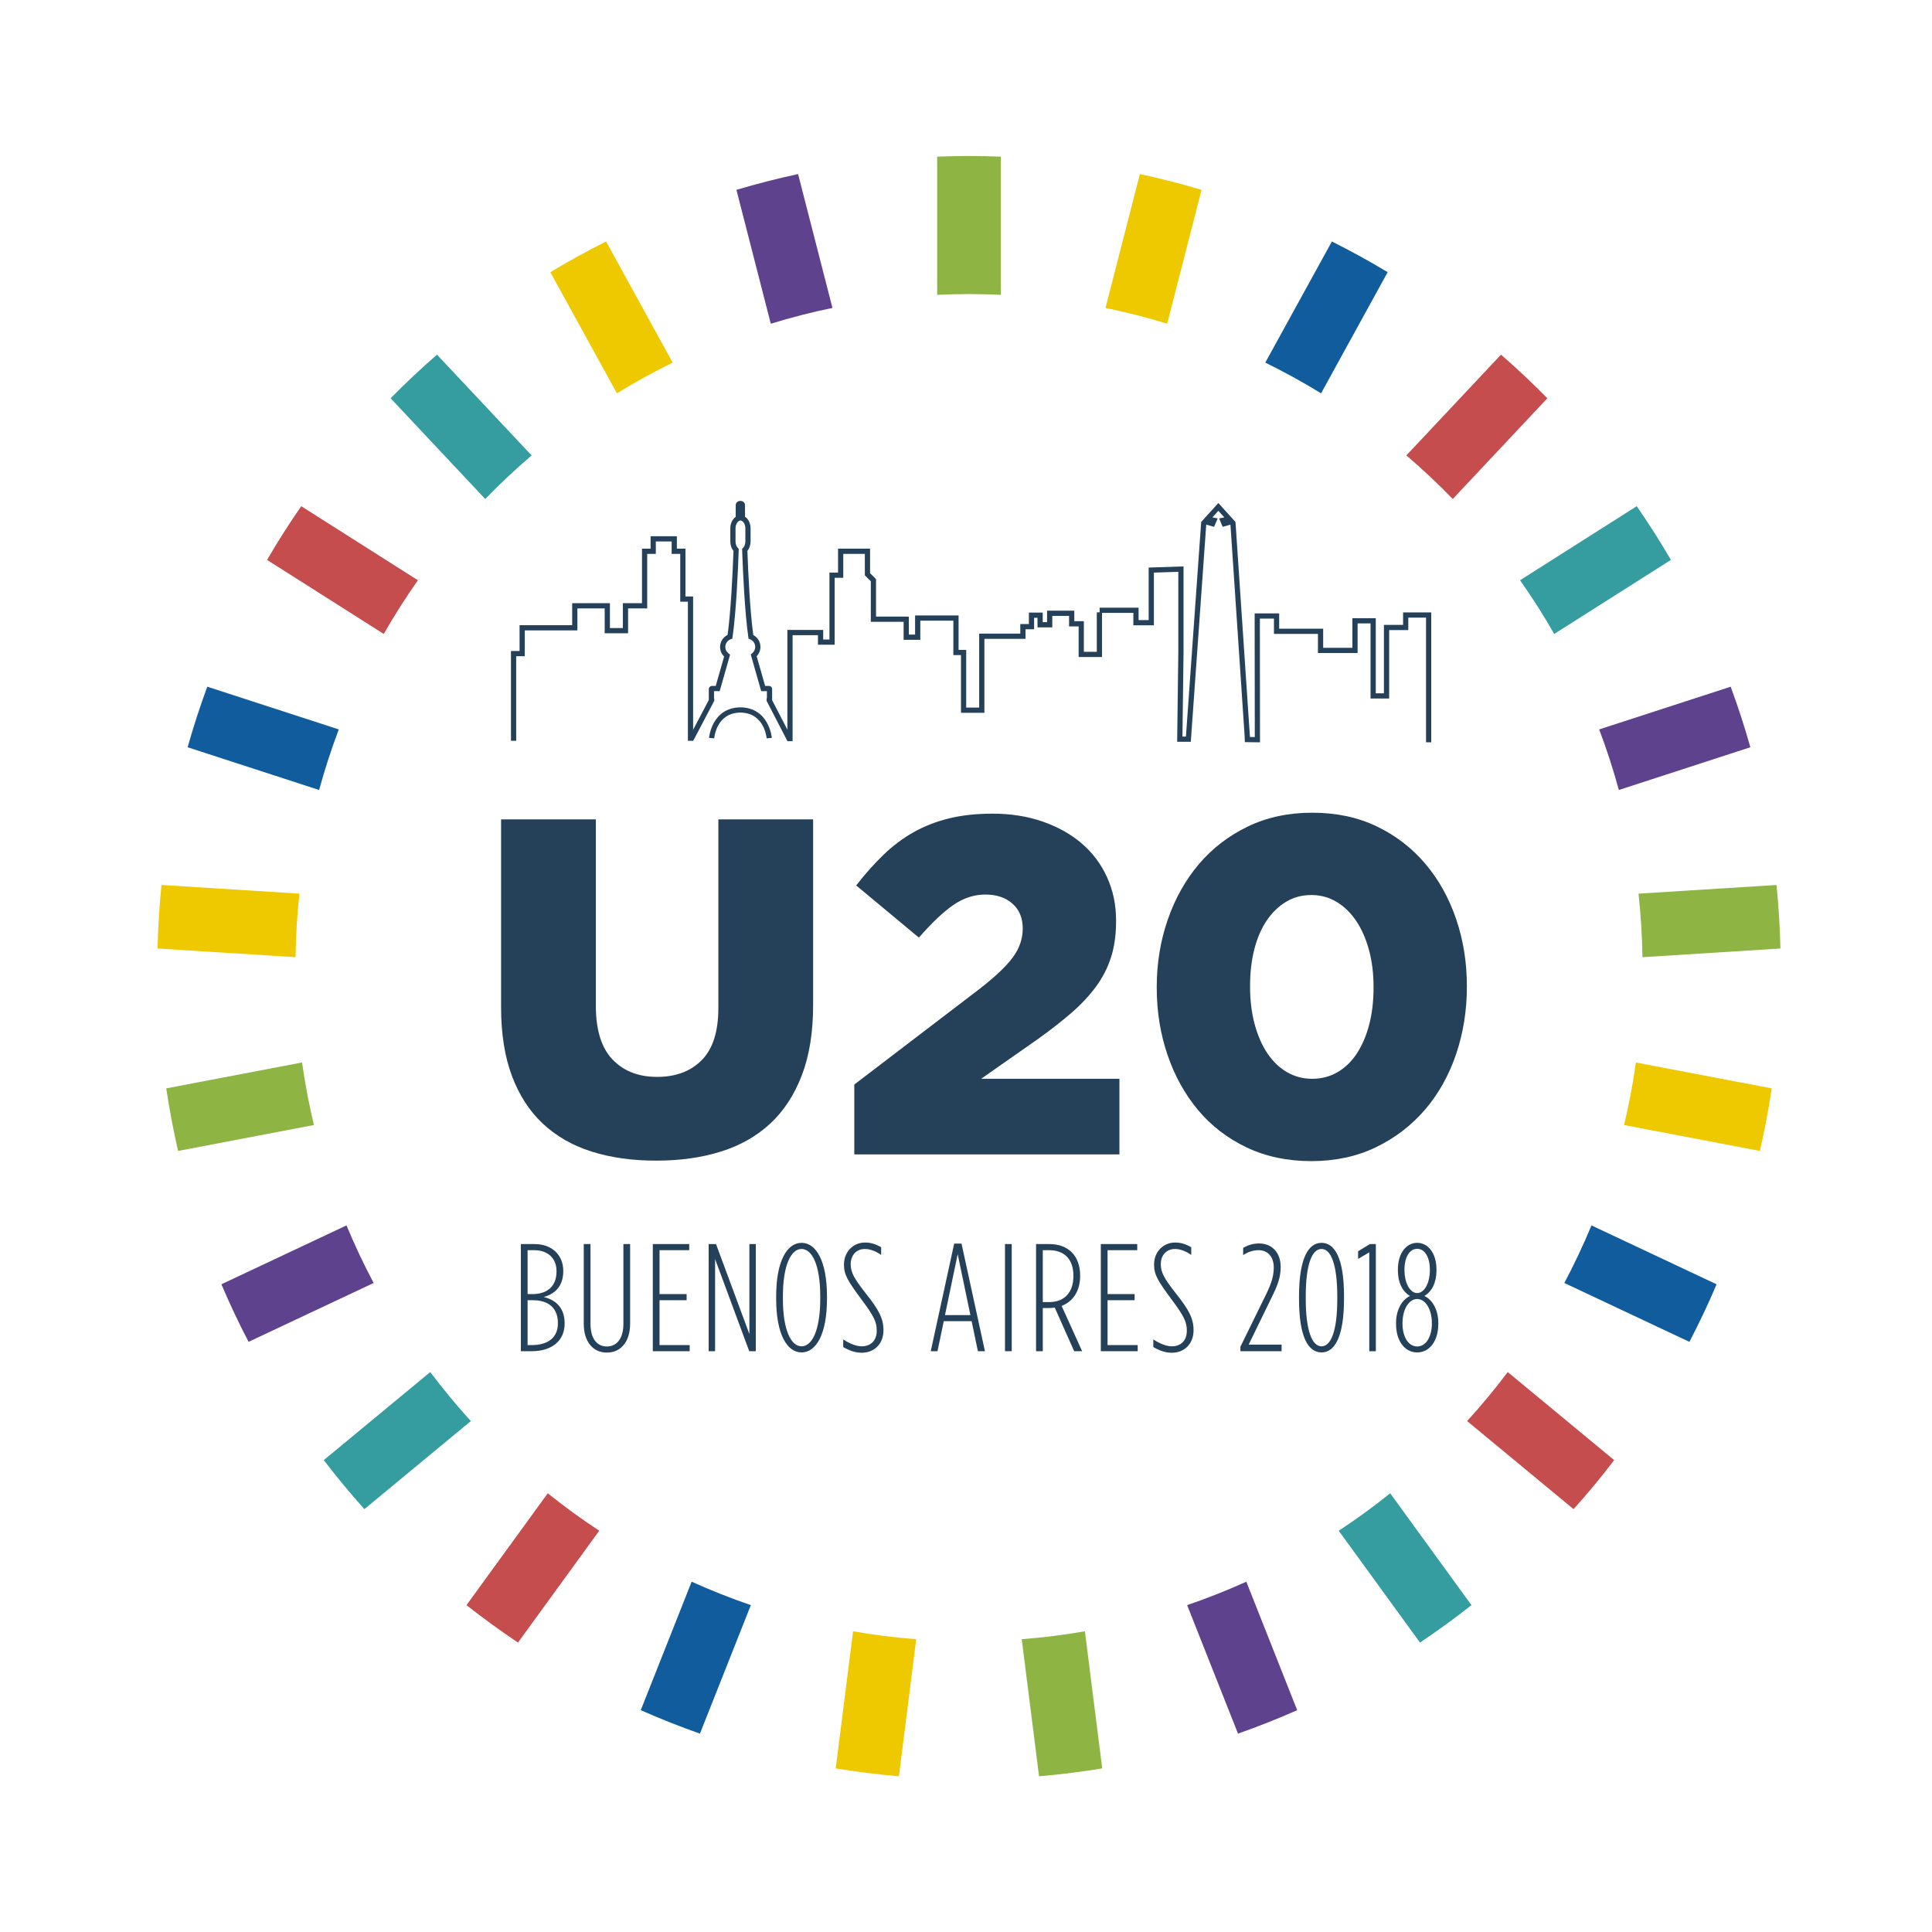 <?xml version="1.0" encoding="utf-8"?>
<!-- Generator: Adobe Illustrator 16.0.0, SVG Export Plug-In . SVG Version: 6.00 Build 0)  -->
<!DOCTYPE svg PUBLIC "-//W3C//DTD SVG 1.1//EN" "http://www.w3.org/Graphics/SVG/1.1/DTD/svg11.dtd">
<svg version="1.1" id="Capa_1" xmlns="http://www.w3.org/2000/svg" xmlns:xlink="http://www.w3.org/1999/xlink" x="0px" y="0px"
	 width="300px" height="300px" viewBox="0 0 300 300" enable-background="new 0 0 300 300" xml:space="preserve">
<g>
	<g>
		<path fill="#8EB443" d="M150.466,45.662c1.655,0,3.302,0.043,4.938,0.119V24.328c-1.64-0.064-3.284-0.106-4.94-0.106
			s-3.303,0.042-4.944,0.106v21.454C147.159,45.705,148.807,45.662,150.466,45.662z"/>
		<path fill="#8EB443" d="M158.654,254.536l2.689,21.285c3.308-0.282,6.578-0.692,9.809-1.226l-2.689-21.289
			C165.241,253.864,161.97,254.279,158.654,254.536z"/>
		<path fill="#5F428D" d="M129.262,47.813l-5.336-20.784c-3.24,0.695-6.432,1.515-9.575,2.452l5.337,20.787
			C122.82,49.305,126.013,48.482,129.262,47.813z"/>
		<path fill="#5F428D" d="M184.338,249.244l7.9,19.952c3.121-1.096,6.188-2.311,9.19-3.641l-7.9-19.951
			C190.539,246.958,187.471,248.17,184.338,249.244z"/>
		<path fill="#EEC900" d="M104.453,56.307L94.114,37.499c-2.955,1.479-5.844,3.068-8.661,4.766l10.341,18.811
			C98.596,59.354,101.485,57.764,104.453,56.307z"/>
		<path fill="#359D9F" d="M207.878,237.693l12.616,17.364c2.743-1.837,5.41-3.775,7.994-5.813l-12.617-17.367
			C213.303,233.937,210.637,235.879,207.878,237.693z"/>
		<path fill="#359D9F" d="M82.549,70.717L67.855,55.069c-2.489,2.162-4.889,4.425-7.2,6.772l14.69,15.644
			C77.638,75.118,80.042,72.859,82.549,70.717z"/>
		<path fill="#C54D4E" d="M227.814,220.664l16.531,13.677c2.199-2.453,4.301-4.994,6.305-7.614l-16.531-13.676
			C232.137,215.688,230.033,218.229,227.814,220.664z"/>
		<path fill="#C54D4E" d="M64.894,90.101L46.776,78.603c-1.874,2.706-3.646,5.485-5.307,8.34L59.588,98.44
			C61.228,95.572,63,92.79,64.894,90.101z"/>
		<path fill="#105C9C" d="M242.908,199.221l19.422,9.141c1.518-2.915,2.93-5.895,4.221-8.938l-19.428-9.143
			C245.855,193.337,244.447,196.32,242.908,199.221z"/>
		<path fill="#105C9C" d="M52.606,113.264l-20.419-6.635c-1.137,3.081-2.156,6.217-3.053,9.405l20.419,6.635
			C50.426,119.47,51.446,116.332,52.606,113.264z"/>
		<path fill="#EEC900" d="M252.184,174.695l21.09,4.022c0.736-3.19,1.348-6.433,1.838-9.713l-21.088-4.022
			C253.559,168.271,252.945,171.512,252.184,174.695z"/>
		<path fill="#EEC900" d="M46.499,138.764l-21.425-1.349c-0.329,3.255-0.532,6.546-0.608,9.867l21.423,1.349
			C45.94,145.302,46.144,142.011,46.499,138.764z"/>
		<path fill="#8EB443" d="M255.039,148.631l21.424-1.347c-0.078-3.321-0.279-6.613-0.609-9.865l-21.426,1.347
			C254.783,142.012,254.99,145.304,255.039,148.631z"/>
		<path fill="#8EB443" d="M46.904,164.98l-21.088,4.023c0.49,3.28,1.101,6.521,1.838,9.712l21.091-4.022
			C47.983,171.51,47.367,168.27,46.904,164.98z"/>
		<path fill="#5F428D" d="M251.375,122.668l20.42-6.636c-0.898-3.187-1.918-6.322-3.055-9.403l-20.42,6.635
			C249.482,116.332,250.502,119.47,251.375,122.668z"/>
		<path fill="#5F428D" d="M53.804,190.279l-19.427,9.141c1.291,3.045,2.703,6.025,4.22,8.939l19.422-9.139
			C56.479,196.317,55.071,193.336,53.804,190.279z"/>
		<path fill="#359D9F" d="M241.34,98.44l18.119-11.499c-1.662-2.854-3.436-5.635-5.309-8.339L236.033,90.1
			C237.928,92.789,239.701,95.571,241.34,98.44z"/>
		<path fill="#359D9F" d="M66.809,213.049l-16.533,13.676c2.004,2.621,4.107,5.161,6.305,7.613l16.531-13.674
			C70.895,218.229,68.792,215.688,66.809,213.049z"/>
		<path fill="#C54D4E" d="M225.584,77.485l14.689-15.643c-2.313-2.348-4.711-4.611-7.201-6.773l-14.693,15.646
			C220.887,72.859,223.29,75.118,225.584,77.485z"/>
		<path fill="#C54D4E" d="M85.056,231.875l-12.619,17.366c2.585,2.04,5.252,3.979,7.996,5.816l12.616-17.366
			C90.291,235.877,87.623,233.936,85.056,231.875z"/>
		<path fill="#105C9C" d="M205.135,61.074l10.34-18.81c-2.816-1.699-5.706-3.287-8.66-4.767l-10.341,18.808
			C199.441,57.762,202.332,59.354,205.135,61.074z"/>
		<path fill="#105C9C" d="M107.397,245.604l-7.9,19.951c3.003,1.33,6.07,2.544,9.19,3.641l7.902-19.951
			C113.455,248.17,110.388,246.956,107.397,245.604z"/>
		<path fill="#EEC900" d="M181.238,50.266l5.338-20.785c-3.143-0.938-6.336-1.757-9.578-2.451l-5.335,20.783
			C174.913,48.482,178.107,49.304,181.238,50.266z"/>
		<path fill="#EEC900" d="M132.462,253.306l-2.689,21.29c3.23,0.533,6.501,0.943,9.809,1.226l2.69-21.285
			C138.955,254.279,135.686,253.864,132.462,253.306z"/>
	</g>
	<g>
		<g>
			<g>
				<path fill="#254159" d="M80.879,193.178h2.14c2.638,0,4.444,1.662,4.444,4.159v0.048c0,2.445-1.402,3.563-3.042,4.016
					c1.972,0.452,3.256,1.782,3.256,4.065v0.046c0,2.709-2.02,4.302-5.11,4.302h-1.688V193.178z M82.661,200.948
					c2.449,0,3.755-1.33,3.755-3.519v-0.045c0-2.022-1.378-3.256-3.446-3.256h-1.046v6.819H82.661z M82.59,208.863
					c2.495,0,4.04-1.164,4.04-3.374v-0.049c0-2.28-1.402-3.541-3.874-3.541h-0.832v6.964H82.59z"/>
				<path fill="#254159" d="M90.646,205.534v-12.356h1.046v12.381c0,2.259,0.973,3.52,2.543,3.52c1.568,0,2.567-1.261,2.567-3.52
					v-12.381h1.045v12.356c0,2.759-1.402,4.493-3.612,4.493C92.026,210.027,90.646,208.293,90.646,205.534z"/>
				<path fill="#254159" d="M101.367,193.178h5.655v0.951h-4.609v6.819h4.206v0.951h-4.206v6.964h4.681v0.95h-5.727V193.178z"/>
				<path fill="#254159" d="M110.042,193.178h1.141l5.181,13.973v-13.973h0.998v16.636h-1.022l-5.301-14.308v14.308h-0.998V193.178z
					"/>
				<path fill="#254159" d="M120.522,201.685v-0.38c0-5.49,1.688-8.318,3.945-8.318c2.258,0,3.946,2.828,3.946,8.318v0.38
					c0,5.491-1.688,8.318-3.946,8.318C122.21,210.003,120.522,207.176,120.522,201.685z M127.368,201.685v-0.38
					c0-4.849-1.261-7.366-2.9-7.366c-1.639,0-2.899,2.518-2.899,7.366v0.38c0,4.849,1.261,7.369,2.899,7.369
					C126.107,209.054,127.368,206.533,127.368,201.685z"/>
				<path fill="#254159" d="M130.933,209.17v-1.188c1.142,0.739,2.091,1.071,2.899,1.071c1.403,0,2.307-0.927,2.307-2.401v-0.047
					c0-1.377-0.5-2.307-2.33-4.776c-2.211-2.973-2.757-3.923-2.757-5.445v-0.046c0-1.974,1.451-3.399,3.257-3.399
					c0.95,0,1.711,0.262,2.519,0.739v1.187c-0.902-0.618-1.735-0.926-2.543-0.926c-1.283,0-2.187,0.95-2.187,2.328v0.048
					c0,1.236,0.5,2.186,2.353,4.538c2.02,2.544,2.733,3.897,2.733,5.681v0.048c0,2.115-1.449,3.471-3.375,3.471
					C132.834,210.052,131.931,209.744,130.933,209.17z"/>
				<path fill="#254159" d="M148.164,193.106h1.14l3.637,16.707h-1.094l-0.974-4.658h-4.325l-0.975,4.658h-1.046L148.164,193.106z
					 M150.683,204.205l-1.973-9.459l-1.972,9.459H150.683z"/>
				<path fill="#254159" d="M156.055,193.178h1.046v16.636h-1.046V193.178z"/>
				<path fill="#254159" d="M160.88,193.178h2.067c2.9,0,4.777,1.78,4.777,4.895v0.049c0,2.307-1.069,3.967-2.875,4.658l3.184,7.034
					h-1.235l-3.019-6.772c-0.285,0.046-0.595,0.07-0.928,0.07h-0.926v6.702h-1.046V193.178z M162.947,202.185
					c2.281,0,3.732-1.45,3.732-4.04v-0.048c0-2.687-1.522-3.968-3.779-3.968h-0.975v8.056H162.947z"/>
				<path fill="#254159" d="M170.934,193.178h5.656v0.951h-4.609v6.819h4.205v0.951h-4.205v6.964h4.68v0.95h-5.727V193.178z"/>
				<path fill="#254159" d="M179.084,209.17v-1.188c1.142,0.739,2.092,1.071,2.9,1.071c1.402,0,2.306-0.927,2.306-2.401v-0.047
					c0-1.377-0.499-2.307-2.329-4.776c-2.211-2.973-2.757-3.923-2.757-5.445v-0.046c0-1.974,1.449-3.399,3.256-3.399
					c0.95,0,1.711,0.262,2.519,0.739v1.187c-0.902-0.618-1.734-0.926-2.542-0.926c-1.284,0-2.187,0.95-2.187,2.328v0.048
					c0,1.236,0.499,2.186,2.352,4.538c2.021,2.544,2.732,3.897,2.732,5.681v0.048c0,2.115-1.448,3.471-3.373,3.471
					C180.986,210.052,180.084,209.744,179.084,209.17z"/>
				<path fill="#254159" d="M192.608,209.125l4.018-8.199c0.735-1.521,1.164-2.688,1.164-4.113c0-1.641-0.927-2.684-2.329-2.684
					c-0.975,0-1.711,0.308-2.424,0.76v-1.118c0.642-0.38,1.449-0.688,2.472-0.688c2.043,0,3.35,1.473,3.35,3.613v0.094
					c0,1.594-0.499,2.852-1.401,4.682l-3.566,7.32h5.111v1.022h-6.394V209.125z"/>
				<path fill="#254159" d="M201.711,201.709v-0.38c0-5.895,1.426-8.343,3.493-8.343s3.495,2.399,3.495,8.294v0.38
					c0,5.895-1.428,8.343-3.495,8.343S201.711,207.604,201.711,201.709z M207.652,201.709v-0.38c0-4.967-0.975-7.391-2.448-7.391
					s-2.447,2.376-2.447,7.342v0.38c0,4.969,0.974,7.394,2.447,7.394S207.652,206.678,207.652,201.709z"/>
				<path fill="#254159" d="M212.62,194.461l-1.735,1.021v-1.188l1.831-1.117h0.925v16.636h-1.021V194.461z"/>
				<path fill="#254159" d="M216.779,205.583v-0.166c0-1.926,0.833-3.543,2.164-4.183c-1.142-0.665-1.879-2.044-1.879-3.946v-0.142
					c0-2.662,1.38-4.16,2.996-4.16c1.615,0,2.994,1.498,2.994,4.16v0.142c0,1.902-0.737,3.281-1.878,3.946
					c1.33,0.64,2.163,2.257,2.163,4.183v0.166c0,2.614-1.332,4.42-3.279,4.42C218.111,210.003,216.779,208.197,216.779,205.583z
					 M222.341,205.534v-0.068c0-2.165-0.997-3.757-2.28-3.757c-1.285,0-2.283,1.592-2.283,3.757v0.068
					c0,2.021,0.904,3.544,2.283,3.544C221.438,209.078,222.341,207.555,222.341,205.534z M222.032,197.265v-0.095
					c0-1.949-0.784-3.256-1.972-3.256c-1.189,0-1.975,1.307-1.975,3.256v0.095c0,1.806,0.785,3.519,1.975,3.519
					C221.248,200.783,222.032,199.07,222.032,197.265z"/>
			</g>
		</g>
		<g>
			<g>
				<path fill="#254159" d="M101.886,180.224c-3.716,0-7.06-0.472-10.033-1.413c-2.972-0.941-5.499-2.391-7.58-4.348
					c-2.082-1.958-3.679-4.434-4.794-7.43c-1.115-2.999-1.671-6.528-1.671-10.593v-29.205h14.714v28.909
					c0,3.768,0.858,6.553,2.58,8.361s4.032,2.713,6.933,2.713c2.9,0,5.21-0.868,6.931-2.602s2.581-4.433,2.581-8.103v-29.279h14.715
					v28.834c0,4.213-0.583,7.841-1.747,10.887c-1.164,3.048-2.8,5.549-4.905,7.507c-2.107,1.957-4.658,3.406-7.655,4.348
					C108.957,179.752,105.602,180.224,101.886,180.224z"/>
				<path fill="#254159" d="M132.652,168.406l19.471-14.863c2.426-1.883,4.148-3.516,5.164-4.905
					c1.015-1.384,1.523-2.872,1.523-4.457c0-1.636-0.533-2.925-1.598-3.865c-1.065-0.941-2.465-1.411-4.199-1.411
					s-3.38,0.532-4.941,1.596c-1.561,1.066-3.356,2.762-5.387,5.091l-9.736-8.101c1.387-1.784,2.799-3.367,4.236-4.756
					c1.437-1.387,2.984-2.551,4.645-3.493c1.66-0.941,3.493-1.659,5.499-2.155c2.007-0.493,4.275-0.742,6.801-0.742
					c2.824,0,5.412,0.408,7.767,1.224c2.353,0.819,4.371,1.946,6.056,3.383c1.684,1.437,2.997,3.183,3.938,5.239
					c0.941,2.056,1.412,4.298,1.412,6.725v0.148c0,2.081-0.26,3.939-0.779,5.573c-0.521,1.636-1.301,3.16-2.342,4.571
					c-1.04,1.412-2.304,2.762-3.79,4.051s-3.195,2.625-5.128,4.012l-8.917,6.244h21.477v11.74h-41.17V168.406z"/>
				<path fill="#254159" d="M203.623,180.298c-3.717,0-7.061-0.708-10.033-2.118c-2.973-1.413-5.486-3.344-7.543-5.796
					c-2.056-2.453-3.641-5.314-4.756-8.586c-1.114-3.269-1.672-6.737-1.672-10.403v-0.148c0-3.665,0.568-7.146,1.709-10.441
					c1.141-3.293,2.75-6.167,4.83-8.62c2.081-2.452,4.608-4.396,7.58-5.833c2.974-1.438,6.317-2.156,10.033-2.156
					s7.047,0.705,9.996,2.118c2.947,1.41,5.461,3.344,7.543,5.796c2.081,2.453,3.676,5.313,4.793,8.583
					c1.113,3.269,1.672,6.739,1.672,10.403v0.149c0,3.666-0.559,7.148-1.672,10.441c-1.117,3.295-2.726,6.169-4.83,8.623
					c-2.107,2.451-4.646,4.395-7.617,5.832C210.683,179.579,207.339,180.298,203.623,180.298z M203.771,167.516
					c1.436,0,2.75-0.348,3.938-1.042c1.188-0.692,2.192-1.671,3.01-2.936c0.817-1.261,1.45-2.749,1.896-4.459
					c0.445-1.708,0.668-3.603,0.668-5.685v-0.148c0-2.081-0.234-3.988-0.705-5.722c-0.472-1.734-1.128-3.232-1.97-4.497
					c-0.843-1.263-1.858-2.254-3.048-2.973c-1.188-0.718-2.502-1.076-3.938-1.076c-1.438,0-2.738,0.347-3.902,1.04
					c-1.164,0.694-2.167,1.66-3.009,2.898c-0.843,1.24-1.487,2.726-1.933,4.459c-0.445,1.734-0.668,3.641-0.668,5.722v0.149
					c0,2.082,0.233,4.001,0.705,5.759c0.471,1.76,1.127,3.272,1.97,4.533c0.843,1.265,1.858,2.243,3.047,2.936
					C201.021,167.168,202.335,167.516,203.771,167.516z"/>
			</g>
		</g>
		<g>
			<g>
				<g>
					<g>
						<g>
							<path fill="#254159" d="M108.987,114.612"/>
							<path fill="#254159" d="M122.271,115.076l-3.235-6.252v-0.365l0.049-0.027v-1.113h-0.886l-1.626-5.698l0.209-0.167
								c0.31-0.25,0.486-0.616,0.486-1.001c0-0.531-0.32-1-0.815-1.194l-0.22-0.086l-0.033-0.234
								c-0.56-3.888-0.842-10.147-0.961-13.534l-0.006-0.18l0.129-0.125c0.235-0.229,0.375-0.617,0.375-1.036v-2.018
								c0-0.626-0.304-1.068-0.603-1.181l-0.164-0.062l-0.172,0.07c-0.292,0.12-0.587,0.562-0.587,1.175v2.021
								c0,0.418,0.14,0.803,0.373,1.035l0.128,0.125l-0.005,0.178c-0.118,3.37-0.397,9.607-0.958,13.52l-0.035,0.242l-0.23,0.082
								c-0.514,0.184-0.86,0.669-0.86,1.208c0,0.403,0.189,0.777,0.52,1.024l0.223,0.167l-1.615,5.671h-0.879v1.135l0.036,0.024
								v0.348l-3.264,6.196l-0.717-0.376l3.137-5.959c-0.002-0.022-0.003-0.042-0.003-0.064v-1.613c0-0.276,0.223-0.501,0.498-0.501
								h0.578l1.302-4.565c-0.401-0.393-0.627-0.921-0.627-1.487c0-0.796,0.46-1.52,1.167-1.872
								c0.523-3.822,0.794-9.72,0.912-13.043c-0.313-0.379-0.49-0.908-0.49-1.474v-2.021c0-0.765,0.328-1.448,0.839-1.791v-1.838
								c0-0.358,0.317-0.638,0.724-0.638c0.21,0,0.408,0.08,0.544,0.218c0.115,0.117,0.178,0.27,0.174,0.428v1.812
								c0.527,0.336,0.865,1.025,0.865,1.808v2.018c0,0.57-0.179,1.097-0.494,1.478c0.121,3.339,0.394,9.266,0.917,13.066
								c0.679,0.361,1.107,1.063,1.107,1.846c0,0.542-0.209,1.055-0.584,1.444l1.316,4.611h0.589c0.274,0,0.496,0.223,0.496,0.498
								v1.615c0,0.031-0.003,0.057-0.008,0.085l3.104,5.997L122.271,115.076z"/>
							<path fill="#254159" d="M119.042,114.644c-0.013-0.161-0.364-3.954-4.075-3.998c-3.712,0.044-4.049,3.835-4.061,3.998
								l-0.809-0.062c0.004-0.048,0.416-4.693,4.87-4.746c4.466,0.052,4.879,4.698,4.882,4.746L119.042,114.644z"/>
						</g>
					</g>
					<polygon fill="#254159" points="123.073,115.088 122.263,115.088 122.263,97.819 127.823,97.819 127.823,99.304 
						128.795,99.304 128.795,88.91 130.132,88.91 130.132,85.196 135.103,85.196 135.103,88.999 136.029,89.926 136.029,95.742 
						140.813,95.746 140.813,96.557 135.219,96.551 135.219,90.261 134.292,89.334 134.292,86.007 130.941,86.007 130.941,89.72 
						129.605,89.72 129.605,100.114 127.013,100.114 127.013,98.629 123.073,98.629 					"/>
					<polygon fill="#254159" points="107.627,115.029 106.816,115.029 106.816,93.432 105.628,93.432 105.628,86.007 
						104.293,86.007 104.293,84.076 101.836,84.076 101.836,86.007 100.498,86.007 100.498,94.472 97.527,94.472 97.527,98.334 
						93.897,98.334 93.897,94.472 89.658,94.472 89.658,97.888 81.488,97.888 81.488,101.897 80.153,101.897 80.153,115.029 
						79.343,115.029 79.343,114.22 79.343,101.087 80.679,101.087 80.679,97.078 88.848,97.078 88.848,93.662 94.708,93.662 
						94.708,97.524 96.717,97.524 96.717,93.662 99.688,93.662 99.688,85.196 101.025,85.196 101.025,83.267 105.104,83.267 
						105.104,85.196 106.438,85.196 106.438,92.621 107.627,92.621 					"/>
					<polygon fill="#254159" points="152.856,110.684 149.221,110.684 149.221,101.724 148.036,101.724 148.036,96.377 
						142.905,96.377 142.905,99.349 140.313,99.349 140.313,95.755 141.123,95.755 141.123,98.538 142.095,98.538 142.095,95.567 
						148.847,95.567 148.847,100.913 150.031,100.913 150.031,109.873 152.046,109.873 152.046,98.389 158.431,98.389 
						158.431,96.903 159.766,96.903 159.766,95.123 161.913,95.123 161.913,96.607 162.588,96.607 162.588,94.826 166.814,94.826 
						166.814,96.459 168.301,96.459 168.301,101.212 170.31,101.212 170.31,95.082 171.12,95.082 171.12,102.021 167.49,102.021 
						167.49,97.27 166.005,97.27 166.005,95.636 163.398,95.636 163.398,97.417 161.103,97.417 161.103,95.933 160.574,95.933 
						160.574,97.712 159.24,97.712 159.24,99.199 152.856,99.199 					"/>
				</g>
				<g>
					<polygon fill="#254159" points="195.652,115.268 193.293,115.237 193.303,114.427 194.843,114.449 194.822,95.246 
						198.629,95.246 198.629,97.621 205.461,97.621 205.461,100.591 209.997,100.591 209.997,95.989 213.627,95.989 
						213.627,107.654 214.896,107.654 214.896,97.029 217.869,97.029 217.869,95.097 222.241,95.097 222.241,114.454 
						222.241,115.264 221.432,115.264 221.432,95.907 218.678,95.907 218.678,97.838 215.707,97.838 215.707,108.465 
						212.817,108.465 212.817,96.799 210.807,96.799 210.807,101.401 204.65,101.401 204.65,98.431 197.819,98.431 197.819,96.056 
						195.633,96.056 					"/>
					<polygon fill="#254159" points="184.918,115.034 184.109,114.978 186.52,81.052 189.184,78.109 191.846,81.052 
						194.127,114.979 193.316,115.034 191.063,81.467 189.861,81.81 189.299,80.497 190.112,80.342 189.184,79.317 188.256,80.34 
						189.084,80.497 188.52,81.81 187.304,81.462 					"/>
					<polygon fill="#254159" points="184.919,115.187 182.789,115.187 182.968,101.288 182.968,88.792 179.176,88.915 
						179.176,97.096 175.988,97.096 175.988,95.166 170.75,95.166 170.75,94.356 176.798,94.356 176.798,96.286 178.365,96.286 
						178.365,88.13 183.778,87.954 183.778,101.293 183.609,114.377 184.919,114.377 					"/>
				</g>
			</g>
		</g>
	</g>
</g>
</svg>
